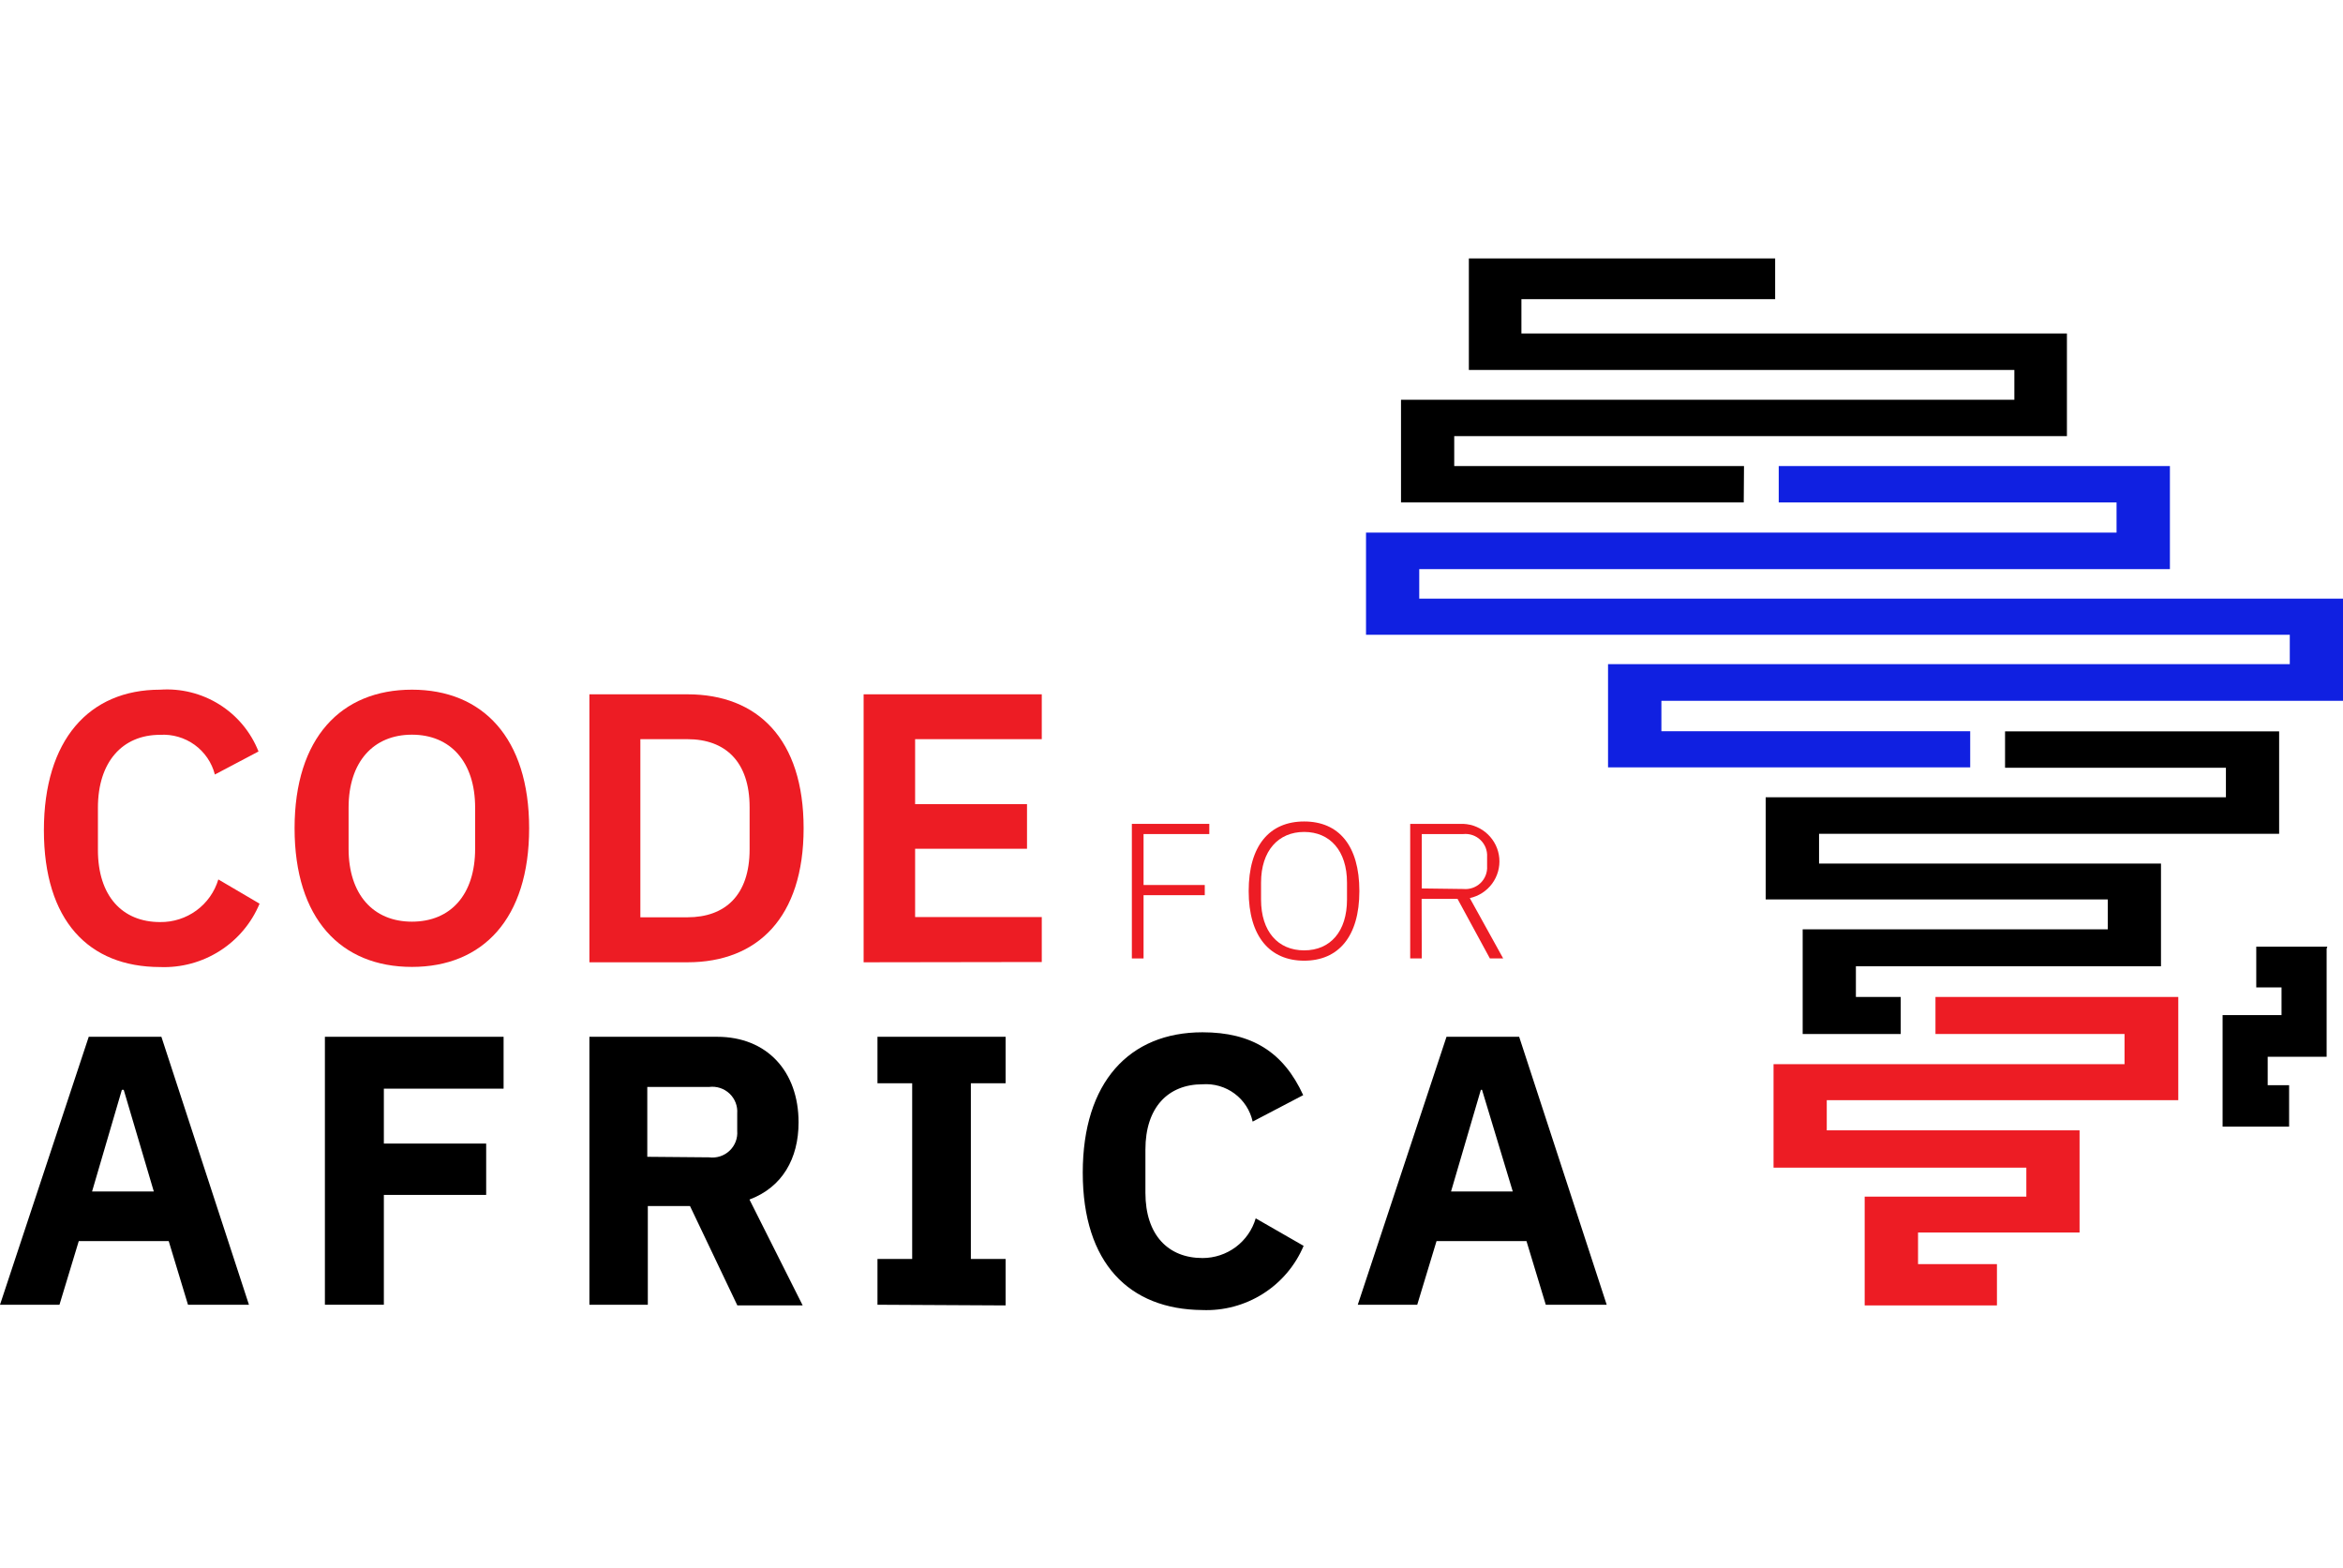<svg width="136" height="91" viewBox="0 0 136 61" fill="none" xmlns="http://www.w3.org/2000/svg">
<g clip-path="url(#clip0_6925_19929)">
<path d="M135.089 39.947H130.965V42.313H132.432V43.918H129.011V50.393H132.872V47.989H131.629V46.338H135.05V46.215V40.07L135.089 39.947Z" fill="black"/>
<path d="M101.231 12.051H84.411V10.315H119.975V4.355H88.311V2.366H103.039V0H85.26V6.475H116.924V8.203H81.322V14.163H101.216L101.231 12.051Z" fill="black"/>
<path d="M82.38 19.747V18.034H125.953V12.051H103.247V14.163H122.856V15.914H79.291V21.844H80.998H132.911V23.549H93.339V29.54H114.361V27.443H96.436V25.677H136.008V19.747H82.38Z" fill="#1020E1"/>
<path d="M112.345 42.866V45.016H123.319V46.768H102.946V52.774H117.62V54.456H108.236V60.77H115.913V58.373H111.333V56.538H120.709V50.608H117.62H106.035V48.857H126.439V42.866H112.345Z" fill="#ED1C24"/>
<path d="M116.384 27.451V29.563H129.204V31.276H102.49V37.205H103.625H122.346V38.941H104.637V45.017H110.329V42.866H107.726V41.084H125.435V35.124H105.587V33.396H132.293V27.451H116.384Z" fill="black"/>
<path d="M2.548 33.188C2.548 27.95 5.166 25.031 9.29 25.031C10.503 24.946 11.711 25.248 12.739 25.893C13.767 26.538 14.561 27.493 15.005 28.618L12.472 29.955C12.294 29.263 11.879 28.654 11.298 28.233C10.717 27.813 10.007 27.607 9.29 27.651C7.097 27.651 5.684 29.233 5.684 31.883V34.333C5.684 37.005 7.097 38.519 9.29 38.519C10.048 38.53 10.789 38.294 11.4 37.847C12.01 37.401 12.457 36.768 12.673 36.045L15.067 37.451C14.598 38.578 13.792 39.535 12.759 40.192C11.727 40.85 10.516 41.178 9.29 41.13C5.136 41.122 2.548 38.426 2.548 33.188Z" fill="#ED1C24"/>
<path d="M17.099 33.073C17.099 27.82 19.809 25.031 23.91 25.031C28.011 25.031 30.714 27.82 30.714 33.073C30.714 38.327 28.026 41.122 23.91 41.122C19.794 41.122 17.099 38.334 17.099 33.073ZM27.579 34.264V31.875C27.579 29.225 26.15 27.643 23.91 27.643C21.671 27.643 20.234 29.225 20.234 31.875V34.264C20.234 36.913 21.663 38.496 23.91 38.496C26.158 38.496 27.579 36.929 27.579 34.264Z" fill="#ED1C24"/>
<path d="M34.212 25.3H39.904C43.982 25.3 46.646 27.904 46.646 33.073C46.646 38.242 43.982 40.854 39.904 40.854H34.212V25.3ZM39.904 38.242C42.097 38.242 43.511 36.952 43.511 34.302V31.852C43.511 29.202 42.097 27.904 39.904 27.904H37.17V38.242H39.904Z" fill="#ED1C24"/>
<path d="M50.129 40.854V25.3H60.47V27.904H53.118V31.675H59.613V34.264H53.118V38.227H60.47V40.838L50.129 40.854Z" fill="#ED1C24"/>
<path d="M10.912 60.731L9.793 57.037H4.572L3.452 60.731H0L5.151 45.178H9.368L14.45 60.731H10.912ZM7.182 48.258H7.074L5.344 54.157H8.928L7.182 48.258Z" fill="black"/>
<path d="M18.859 60.731V45.178H29.231V48.189H22.281V51.376H28.22V54.356H22.281V60.731H18.859Z" fill="black"/>
<path d="M37.603 60.731H34.212V45.178H41.626C44.515 45.178 46.353 47.182 46.353 50.147C46.353 52.244 45.411 53.911 43.503 54.625L46.592 60.77H42.8L40.051 55.001H37.603V60.731ZM41.163 52.175C41.376 52.203 41.593 52.183 41.798 52.117C42.003 52.051 42.19 51.941 42.346 51.793C42.502 51.646 42.624 51.466 42.701 51.266C42.778 51.066 42.809 50.852 42.792 50.639V49.625C42.808 49.412 42.776 49.198 42.698 48.999C42.62 48.8 42.499 48.62 42.343 48.473C42.187 48.326 42.001 48.216 41.797 48.149C41.593 48.083 41.376 48.062 41.163 48.089H37.572V52.144L41.163 52.175Z" fill="black"/>
<path d="M50.933 60.731V58.074H52.948V47.874H50.933V45.178H58.37V47.874H56.354V58.074H58.37V60.77L50.933 60.731Z" fill="black"/>
<path d="M62.849 53.066C62.849 47.812 65.552 44.917 69.799 44.917C72.664 44.917 74.502 46.069 75.645 48.565L72.711 50.101C72.569 49.452 72.197 48.875 71.662 48.477C71.127 48.079 70.466 47.887 69.799 47.935C67.807 47.935 66.486 49.272 66.486 51.722V54.233C66.486 56.683 67.807 58.02 69.799 58.02C70.496 58.021 71.174 57.796 71.731 57.381C72.288 56.965 72.694 56.381 72.888 55.716L75.669 57.313C75.186 58.458 74.363 59.428 73.309 60.094C72.256 60.76 71.023 61.09 69.776 61.038C65.552 61 62.849 58.327 62.849 53.066Z" fill="black"/>
<path d="M89.725 60.731L88.605 57.037H83.384L82.264 60.731H78.812L83.963 45.178H88.18L93.261 60.731H89.725ZM86.025 48.258H85.956L84.226 54.157H87.809L86.025 48.258Z" fill="black"/>
<path d="M65.699 40.631V32.82H70.194V33.411H66.378V36.368H69.931V36.959H66.378V40.631H65.699Z" fill="#ED1C24"/>
<path d="M72.48 36.721C72.48 34.079 73.692 32.681 75.7 32.681C77.708 32.681 78.905 34.079 78.905 36.721C78.905 39.364 77.685 40.761 75.7 40.761C73.715 40.761 72.48 39.364 72.48 36.721ZM78.187 37.213V36.23C78.187 34.371 77.191 33.288 75.7 33.288C74.209 33.288 73.198 34.371 73.198 36.23V37.213C73.198 39.072 74.186 40.162 75.7 40.162C77.214 40.162 78.187 39.072 78.187 37.213Z" fill="#ED1C24"/>
<path d="M82.527 40.631H81.855V32.82H84.944C85.475 32.844 85.979 33.06 86.362 33.427C86.745 33.793 86.982 34.286 87.027 34.812C87.072 35.339 86.924 35.865 86.609 36.291C86.294 36.717 85.834 37.014 85.315 37.128L87.253 40.631H86.481L84.604 37.175H82.519L82.527 40.631ZM84.936 36.599C85.118 36.617 85.302 36.595 85.475 36.536C85.648 36.476 85.806 36.38 85.938 36.253C86.069 36.127 86.171 35.973 86.237 35.803C86.303 35.633 86.331 35.451 86.319 35.27V34.732C86.33 34.551 86.301 34.37 86.235 34.201C86.168 34.032 86.066 33.88 85.934 33.754C85.803 33.628 85.646 33.533 85.473 33.473C85.301 33.414 85.118 33.393 84.936 33.411H82.527V36.568L84.936 36.599Z" fill="#ED1C24"/>
</g>
<defs>
<clipPath id="clip0_6925_19929">
<rect width="136" height="61" fill="white"/>
</clipPath>
</defs>
</svg>

